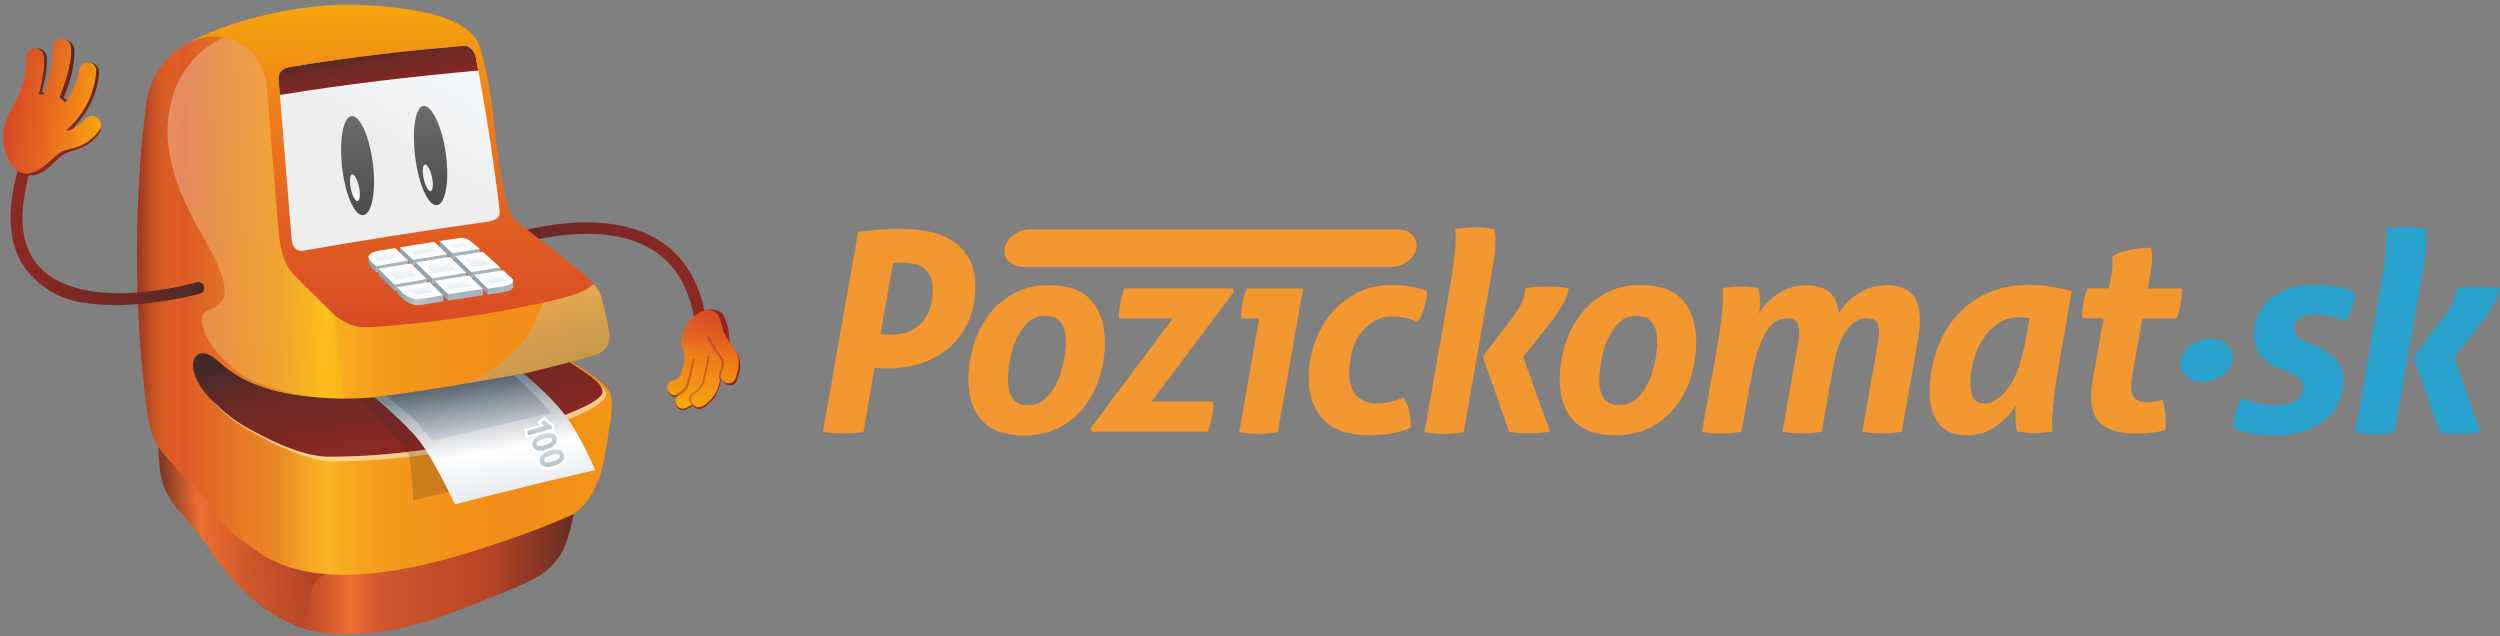 <?xml version="1.0" encoding="utf-8"?>
<svg viewBox="-0.214 -0.306 170.695 43.451" preserveAspectRatio="xMidYMid meet" stroke="rgb(0, 0, 0)" fill="rgb(0, 0, 0)" xmlns="http://www.w3.org/2000/svg" xmlns:xlink="http://www.w3.org/1999/xlink">
  <rect x="-0.214" y="-0.306" width="170.695" height="43.451" fill="#808080" stroke="none"/>
  <defs>
    <style type="text/css">
    .fil1 {fill:#28A2CC;fill-rule:nonzero}
    .fil2 {fill:#922825;fill-rule:nonzero}
    .fil12 {fill:#AAB4BC;fill-rule:nonzero}
    .fil0 {fill:#F39731;fill-rule:nonzero}
    .fil22 {fill:#FEFEFE;fill-rule:nonzero}
    .fil39 {fill:#442A27;fill-rule:nonzero;fill-opacity:0.22}
    .fil47 {fill:#922825;fill-rule:nonzero;fill-opacity:0.4}
    .fil38 {fill:#FEFEFE;fill-rule:nonzero;fill-opacity:0.502}
    .fil45 {fill:url(#id2);fill-rule:nonzero}
    .fil15 {fill:url(#id3);fill-rule:nonzero}
    .fil16 {fill:url(#id4);fill-rule:nonzero}
    .fil11 {fill:url(#id5);fill-rule:nonzero}
    .fil13 {fill:url(#id6);fill-rule:nonzero}
    .fil14 {fill:url(#id7);fill-rule:nonzero}
    .fil17 {fill:url(#id8);fill-rule:nonzero}
    .fil18 {fill:url(#id9);fill-rule:nonzero}
    .fil20 {fill:url(#id10);fill-rule:nonzero}
    .fil8 {fill:url(#id11);fill-rule:nonzero}
    .fil19 {fill:url(#id12);fill-rule:nonzero}
    .fil6 {fill:url(#id13);fill-rule:nonzero}
    .fil7 {fill:url(#id14);fill-rule:nonzero}
    .fil32 {fill:url(#id15);fill-rule:nonzero}
    .fil31 {fill:url(#id16);fill-rule:nonzero}
    .fil30 {fill:url(#id17);fill-rule:nonzero}
    .fil28 {fill:url(#id18);fill-rule:nonzero}
    .fil29 {fill:url(#id19);fill-rule:nonzero}
    .fil25 {fill:url(#id20);fill-rule:nonzero}
    .fil27 {fill:url(#id21);fill-rule:nonzero}
    .fil26 {fill:url(#id22);fill-rule:nonzero}
    .fil24 {fill:url(#id23);fill-rule:nonzero}
    .fil23 {fill:url(#id24);fill-rule:nonzero}
    .fil21 {fill:url(#id25);fill-rule:nonzero}
    .fil48 {fill:url(#id26);fill-rule:nonzero}
    .fil5 {fill:url(#id27);fill-rule:nonzero}
    .fil34 {fill:url(#id28);fill-rule:nonzero}
    .fil33 {fill:url(#id29);fill-rule:nonzero}
    .fil4 {fill:url(#id30);fill-rule:nonzero}
    .fil3 {fill:url(#id31);fill-rule:nonzero}
    .fil46 {fill:url(#id32);fill-rule:nonzero}
    .fil49 {fill:url(#id33);fill-rule:nonzero}
    .fil43 {fill:url(#id34);fill-rule:nonzero}
    .fil44 {fill:url(#id35);fill-rule:nonzero}
    .fil9 {fill:url(#id36);fill-rule:nonzero}
    .fil40 {fill:url(#id37);fill-rule:nonzero}
    .fil42 {fill:url(#id38);fill-rule:nonzero}
    .fil41 {fill:url(#id39);fill-rule:nonzero}
    .fil37 {fill:url(#id40);fill-rule:nonzero}
    .fil10 {fill:url(#id41);fill-rule:nonzero}
    .fil35 {fill:url(#id42);fill-rule:nonzero;fill-opacity:0.251}
    .fil36 {fill:url(#id43);fill-rule:nonzero;fill-opacity:0.302}
   </style>
    <mask id="id0">
      <linearGradient id="id1" gradientUnits="userSpaceOnUse" x1="90.9" y1="215.3" x2="426.5" y2="215.3">
        <stop offset="0" style="stop-color:white;stop-opacity:1"/>
        <stop offset="0.1" style="stop-color:white;stop-opacity:0"/>
        <stop offset="1" style="stop-color:white;stop-opacity:1"/>
      </linearGradient>
      <rect x="90.5" y="19.5" width="336.4" height="391.6" fill="url(#id1)"/>
    </mask>
    <linearGradient id="id2" gradientUnits="userSpaceOnUse" x1="0.4" y1="155.6" x2="140.3" y2="155.6">
      <stop offset="0" stop-color="#902824"/>
      <stop offset="0.7" stop-color="#6A2925"/>
      <stop offset="1" stop-color="#442A27"/>
    </linearGradient>
    <linearGradient id="id3" gradientUnits="userSpaceOnUse" x1="254.3" y1="180.1" x2="282" y2="180.1">
      <stop offset="0" stop-color="#8EA3B0"/>
      <stop offset="0.9" stop-color="#8EA3B0"/>
      <stop offset="1" stop-color="#8EA3B0"/>
    </linearGradient>
    <linearGradient id="id4" gradientUnits="userSpaceOnUse" x1="261.3" y1="191.6" x2="295.1" y2="191.6" xlink:href="#id3"/>
    <linearGradient id="id5" gradientUnits="userSpaceOnUse" x1="276.4" y1="175.5" x2="309.3" y2="175.5" xlink:href="#id3"/>
    <linearGradient id="id6" gradientUnits="userSpaceOnUse" x1="287.3" y1="187.2" x2="322.5" y2="187.2" xlink:href="#id3"/>
    <linearGradient id="id7" gradientUnits="userSpaceOnUse" x1="300.4" y1="199.3" x2="334" y2="199.3" xlink:href="#id3"/>
    <linearGradient id="id8" gradientUnits="userSpaceOnUse" x1="303.9" y1="171.1" x2="332" y2="171.1" xlink:href="#id3"/>
    <linearGradient id="id9" gradientUnits="userSpaceOnUse" x1="314.6" y1="182.8" x2="346.3" y2="182.8" xlink:href="#id3"/>
    <linearGradient id="id10" gradientUnits="userSpaceOnUse" x1="327.9" y1="195" x2="357.5" y2="195" xlink:href="#id3"/>
    <linearGradient id="id11" gradientUnits="userSpaceOnUse" x1="90.9" y1="215.3" x2="426.5" y2="215.3">
      <stop offset="0" stop-color="#902824"/>
      <stop offset="0.1" stop-color="#F49818"/>
      <stop offset="1" stop-color="#F49818"/>
    </linearGradient>
    <linearGradient id="id12" gradientUnits="userSpaceOnUse" x1="274.2" y1="203.3" x2="306.4" y2="203.3">
      <stop offset="0" stop-color="#8EA3B0"/>
      <stop offset="0.3" stop-color="#A5B4C0"/>
      <stop offset="0.4" stop-color="#BDC8D1"/>
      <stop offset="0.6" stop-color="#B4BEC6"/>
      <stop offset="1" stop-color="#AAB4BC"/>
    </linearGradient>
    <linearGradient id="id13" gradientUnits="userSpaceOnUse" x1="203.4" y1="397.5" x2="397.4" y2="397.5">
      <stop offset="0" stop-color="#B54427"/>
      <stop offset="0.1" stop-color="#D0572B"/>
      <stop offset="0.2" stop-color="#ED6E31"/>
      <stop offset="0.3" stop-color="#D0582C"/>
      <stop offset="0.7" stop-color="#B54427"/>
      <stop offset="1" stop-color="#672C22"/>
    </linearGradient>
    <linearGradient id="id14" gradientUnits="userSpaceOnUse" x1="90.9" y1="215.2" x2="426.5" y2="215.2">
      <stop offset="0" stop-color="#D74425"/>
      <stop offset="0.3" stop-color="#E88527"/>
      <stop offset="0.4" stop-color="#FBC329"/>
      <stop offset="0.5" stop-color="#F5A21F"/>
      <stop offset="0.7" stop-color="#EF7F1A"/>
      <stop offset="1" stop-color="#D74425"/>
    </linearGradient>
    <linearGradient id="id15" gradientUnits="userSpaceOnUse" x1="246.8" y1="147.2" x2="246.8" y2="77.1">
      <stop offset="0" stop-color="#4E4B4A"/>
      <stop offset="1" stop-color="#6D6B6D"/>
    </linearGradient>
    <linearGradient id="id16" gradientUnits="userSpaceOnUse" x1="297.6" y1="140.1" x2="297.6" y2="70" xlink:href="#id15"/>
    <linearGradient id="id17" gradientUnits="userSpaceOnUse" x1="267.1" y1="180.4" x2="267.1" y2="171.4">
      <stop offset="0" stop-color="#E2E9EF"/>
      <stop offset="1" stop-color="#FEFEFE"/>
    </linearGradient>
    <linearGradient id="id18" gradientUnits="userSpaceOnUse" x1="278.2" y1="193.3" x2="278.2" y2="182" xlink:href="#id17"/>
    <linearGradient id="id19" gradientUnits="userSpaceOnUse" x1="290.3" y1="203.5" x2="290.3" y2="194.9" xlink:href="#id17"/>
    <linearGradient id="id20" gradientUnits="userSpaceOnUse" x1="292.8" y1="176" x2="292.8" y2="167" xlink:href="#id17"/>
    <linearGradient id="id21" gradientUnits="userSpaceOnUse" x1="304.9" y1="188.9" x2="304.9" y2="177.5" xlink:href="#id17"/>
    <linearGradient id="id22" gradientUnits="userSpaceOnUse" x1="317.2" y1="200.1" x2="317.2" y2="190.5" xlink:href="#id17"/>
    <linearGradient id="id23" gradientUnits="userSpaceOnUse" x1="317.9" y1="171.5" x2="317.9" y2="164.1" xlink:href="#id17"/>
    <linearGradient id="id24" gradientUnits="userSpaceOnUse" x1="330.4" y1="184.5" x2="330.4" y2="173.9" xlink:href="#id17"/>
    <linearGradient id="id25" gradientUnits="userSpaceOnUse" x1="342.5" y1="195.9" x2="342.5" y2="186.7" xlink:href="#id17"/>
    <linearGradient id="id26" gradientUnits="userSpaceOnUse" x1="35.3" y1="120.9" x2="35.3" y2="23.9" xlink:href="#id2"/>
    <linearGradient id="id27" gradientUnits="userSpaceOnUse" x1="270.8" y1="246" x2="270.8" y2="-1.1">
      <stop offset="0" stop-color="#D74425"/>
      <stop offset="0.4" stop-color="#E26122"/>
      <stop offset="0.7" stop-color="#EF7F1A"/>
      <stop offset="1" stop-color="#F6A60C"/>
    </linearGradient>
    <linearGradient id="id28" gradientUnits="userSpaceOnUse" x1="245.6" y1="137.2" x2="244.2" y2="117.7">
      <stop offset="0" stop-color="#F7FBFE"/>
      <stop offset="0.5" stop-color="#EEEEEF"/>
      <stop offset="1" stop-color="#EEEEEF"/>
    </linearGradient>
    <linearGradient id="id29" gradientUnits="userSpaceOnUse" x1="296.5" y1="130.2" x2="295" y2="111.1" xlink:href="#id28"/>
    <linearGradient id="id30" gradientUnits="userSpaceOnUse" x1="108" y1="362.2" x2="252.6" y2="349.6">
      <stop offset="0" stop-color="#672C22"/>
      <stop offset="0.2" stop-color="#ED6E31"/>
      <stop offset="0.4" stop-color="#D0582C"/>
      <stop offset="0.7" stop-color="#B54427"/>
      <stop offset="1" stop-color="#B54427"/>
      <stop offset="1" stop-color="#B54427"/>
    </linearGradient>
    <linearGradient id="id31" gradientUnits="userSpaceOnUse" x1="493.5" y1="178.3" x2="332.6" y2="217.7" xlink:href="#id2"/>
    <linearGradient id="id32" gradientUnits="userSpaceOnUse" x1="496.8" y1="210.2" x2="479.5" y2="282.4">
      <stop offset="0" stop-color="#D74425"/>
      <stop offset="0.3" stop-color="#E26122"/>
      <stop offset="0.5" stop-color="#EF7F1A"/>
      <stop offset="1" stop-color="#F6A60C"/>
    </linearGradient>
    <linearGradient id="id33" gradientUnits="userSpaceOnUse" x1="-1.7" y1="66.6" x2="68.9" y2="76.4" xlink:href="#id27"/>
    <linearGradient id="id34" gradientUnits="userSpaceOnUse" x1="378.3" y1="311.6" x2="375.8" y2="297.4">
      <stop offset="0" stop-color="#B4BFC7"/>
      <stop offset="1" stop-color="#D0DCE5"/>
    </linearGradient>
    <linearGradient id="id35" gradientUnits="userSpaceOnUse" x1="383.5" y1="323.1" x2="381" y2="308.9" xlink:href="#id34"/>
    <linearGradient id="id36" gradientUnits="userSpaceOnUse" x1="311.3" y1="26.7" x2="226.6" y2="173.6" xlink:href="#id28"/>
    <linearGradient id="id37" gradientUnits="userSpaceOnUse" x1="342.8" y1="348.7" x2="328.1" y2="256.4">
      <stop offset="0" stop-color="#E2E9EF"/>
      <stop offset="0.4" stop-color="#FEFEFE"/>
      <stop offset="0.7" stop-color="#BBC0C6"/>
      <stop offset="0.9" stop-color="#748793"/>
      <stop offset="1" stop-color="#748793"/>
    </linearGradient>
    <linearGradient id="id38" gradientUnits="userSpaceOnUse" x1="374.9" y1="301.3" x2="372.6" y2="288.1" xlink:href="#id34"/>
    <linearGradient id="id39" gradientUnits="userSpaceOnUse" x1="328" y1="304.1" x2="320.7" y2="257.9">
      <stop offset="0" stop-color="#D9DFE5"/>
      <stop offset="0.9" stop-color="#54626B"/>
      <stop offset="1" stop-color="#54626B"/>
    </linearGradient>
    <linearGradient id="id40" gradientUnits="userSpaceOnUse" x1="278.8" y1="315.9" x2="264.2" y2="233.3" xlink:href="#id2"/>
    <linearGradient id="id41" gradientUnits="userSpaceOnUse" x1="264.3" y1="63.4" x2="258.1" y2="27.8" xlink:href="#id2"/>
    <linearGradient id="id42" gradientUnits="userSpaceOnUse" x1="355.4" y1="193.3" x2="389.1" y2="265.5">
      <stop offset="0" stop-color="#F7FBFE"/>
      <stop offset="1" stop-color="#24A3DC"/>
    </linearGradient>
    <linearGradient id="id43" gradientUnits="userSpaceOnUse" x1="104.4" y1="141.6" x2="240" y2="155.8">
      <stop offset="0" stop-color="#F7FBFE"/>
      <stop offset="1" stop-color="#FED102"/>
    </linearGradient>
  </defs>
  <g id="Layer_x0020_1" transform="matrix(0.098, 0, 0, 0.098, 0.019, 0.015)">
    <g id="_256018176">
      <path id="_259204152" class="fil0" d="M710.6 182.7l256.3 0c8.5 0 16.4-5.8 17.6-13 1.3-7.2-4.6-13.1-13-13.1l-256.3 0c-8.5 0-16.4 5.8-17.6 13.1-1.3 7.2 4.6 13 13 13z" style="stroke: none;"/>
      <path id="_259203624" class="fil0" d="M672.2 175.9c-3.3-5.3-7.5-9.4-12.5-12.3-5-2.9-10.6-4.9-16.6-5.9-6.1-1-11.9-1.5-17.4-1.5-2.8 0-5.5 0-7.8 0.1-2.4 0.1-4.8 0.2-7.2 0.4-2.4 0.2-4.8 0.4-7.3 0.7-2.5 0.3-5.1 0.5-7.9 0.8l-24.6 139.5c2.7 0.4 5.3 0.6 7.6 0.8 2.4 0.1 4.5 0.2 6.5 0.2 2.2 0 4.4-0.1 6.8-0.2 2.3-0.1 4.8-0.4 7.4-0.8l7.7-44.7c1.2 0.1 2.4 0.2 3.7 0.3 1.3 0.1 3 0.1 5 0.1 9.7 0 18.3-1.4 25.9-4.3 7.6-2.8 14.1-6.8 19.4-11.9 5.3-5.1 9.3-11.1 12.1-18.1 2.8-7 4.2-14.5 4.2-22.6 0-8.4-1.6-15.2-4.9-20.5zm-27.3 37.5l0 0c-1.7 4-4 7.2-6.7 9.7-2.7 2.5-5.7 4.2-8.9 5.2-3.2 1-6.4 1.6-9.5 1.6-4.1 0-7-0.2-8.7-0.6l8.7-49.2c1.9-0.3 3.4-0.4 4.3-0.4 0.9 0 1.9 0 2.9 0 2.3 0 4.7 0.3 7.2 0.8 2.4 0.5 4.7 1.5 6.7 2.8 2 1.4 3.6 3.3 4.8 5.7 1.2 2.5 1.8 5.6 1.8 9.3 0 6.1-0.9 11.1-2.6 15.1z" style="stroke: none;"/>
      <path id="_259203528" class="fil0" d="M767.3 234.8c0-12.1-3.1-21.7-9.4-28.8-6.3-7.1-16.1-10.6-29.5-10.6-9.4 0-17.6 2-24.7 5.9-7 3.9-12.9 9-17.5 15.3-4.6 6.3-8.1 13.3-10.4 21.1-2.3 7.8-3.5 15.6-3.5 23.3 0 12.1 3.1 21.7 9.4 28.6 6.3 7 16 10.5 29.3 10.5 9.5 0 17.9-1.9 25-5.7 7.1-3.8 13-8.8 17.6-15 4.6-6.2 8.1-13.2 10.4-20.9 2.3-7.7 3.4-15.6 3.4-23.6zm-28.6 13.6l0 0c-0.9 5.1-2.4 9.9-4.5 14.5-2.1 4.6-4.9 8.4-8.2 11.5-3.4 3.1-7.5 4.6-12.4 4.6-9.2 0-13.7-5.7-13.7-17.2 0-4 0.4-8.6 1.3-13.7 0.8-5.2 2.3-10.1 4.4-14.7 2.1-4.6 4.7-8.6 7.9-11.8 3.2-3.2 7.3-4.8 12.2-4.8 9.7 0 14.5 5.9 14.5 17.8 0 4.1-0.5 8.7-1.4 13.8z" style="stroke: none;"/>
      <path id="_259203960" class="fil0" d="M856.8 197.6l-75.7 0c-0.8 1.8-1.4 3.5-1.8 5.1-0.5 1.6-0.8 3.3-1.1 4.9-0.3 1.8-0.5 3.6-0.7 5.4-0.2 1.8-0.3 3.7-0.3 5.6l37.5 0-57.3 76.6 1.2 2.3 80.7 0c0.6-1.8 1.2-3.5 1.6-5.1 0.4-1.6 0.8-3.3 1.1-4.9 0.3-1.8 0.5-3.6 0.7-5.4 0.2-1.8 0.3-3.7 0.3-5.6l-43.1 0 57.5-76.6-0.6-2.3z" style="stroke: none;"/>
      <path id="_259204128" class="fil0" d="M863.5 206.6c-0.6 2.9-1 6-1 9.4 0 0.5 0 1 0.1 1.4 0.1 0.4 0.1 0.8 0.1 1.2l12.2 0-13.9 79.2c4.6 0.8 9 1.2 13 1.2 4.4 0 9-0.4 13.9-1.2l17.6-100.1-39.1 0c-1.3 3.1-2.3 6.1-2.9 9z" style="stroke: none;"/>
      <path id="_259203864" class="fil0" d="M945.2 229.6c2.5-3.7 5.6-6.6 9.4-8.9 3.7-2.3 8.1-3.4 13.2-3.4 3.4 0 6.4 0.3 9.2 1 2.8 0.6 5.6 1.6 8.4 2.7 2.2-3.5 3.8-7.1 4.8-10.9 1-3.8 1.6-7.4 1.7-10.7-3.7-1.4-7.7-2.4-11.8-3.1-4.1-0.7-8.4-1-12.8-1-9.4 0-17.7 1.9-24.9 5.8-7.2 3.9-13.2 8.9-18.1 15-4.9 6.1-8.6 13-11.1 20.7-2.5 7.7-3.8 15.3-3.8 22.9 0 12.5 3.4 22.3 10.3 29.5 6.8 7.2 17.6 10.7 32.3 10.7 5.5 0 10.6-0.4 15.3-1.2 4.6-0.8 9-2.1 13.2-3.9 0-5.3-0.4-9.5-1.4-12.8-0.9-3.2-2.1-6-3.5-8.3-4.1 1.7-7.6 2.8-10.4 3.3-2.8 0.5-5.6 0.8-8.4 0.8-5.5 0-10.1-1.7-13.7-5-3.6-3.4-5.4-8.6-5.4-15.7 0-5.2 0.6-10.1 1.8-14.9 1.2-4.8 3.1-9 5.6-12.7z" style="stroke: none;"/>
      <path id="_259203768" class="fil0" d="M1039.6 163.6c0-3-0.3-5.4-1-7.3-4.5-0.8-8.6-1.2-12.4-1.2-2.1 0-4.5 0.1-7.3 0.3-2.8 0.2-5.4 0.5-7.5 0.9 0.1 1.2 0.2 2.2 0.3 3.2 0.1 1 0.1 2.2 0.1 3.6 0 7-1.2 17.2-3.5 30.8l-18.2 103.9c4.4 0.8 8.8 1.2 13.2 1.2 4.8 0 9.5-0.4 14.1-1.2l19.9-113.4c1.6-8.1 2.3-15 2.3-20.7z" style="stroke: none;"/>
      <path id="_259204032" class="fil0" d="M1083 196.7c-2.7-0.2-5.1-0.3-7.4-0.3-2.6 0-5.1 0.1-7.4 0.2-2.4 0.1-4.9 0.5-7.6 1-0.1 2.1-0.8 4.8-2.1 8.3-1.3 3.5-3.8 7.7-7.5 12.6l-20.3 26.7 18.4 52.4c2.6 0.4 5 0.6 7.2 0.8 2.2 0.1 4.5 0.2 7 0.2 2.3 0 4.6-0.1 6.9-0.3 2.3-0.2 4.7-0.4 7.4-0.7l-18.8-52.2 19.5-24.4c3.7-5.3 6.6-9.7 8.6-13.2 2-3.5 3.2-6.9 3.6-10.3-2.2-0.4-4.6-0.7-7.3-0.9z" style="stroke: none;"/>
      <path id="_259204008" class="fil0" d="M1170 205.9c-6.3-7.1-16.1-10.6-29.5-10.6-9.4 0-17.6 2-24.7 5.9-7 3.9-12.9 9-17.5 15.3-4.6 6.3-8.1 13.3-10.5 21.1-2.3 7.8-3.5 15.6-3.5 23.3 0 12.1 3.1 21.7 9.4 28.6 6.3 7 16 10.5 29.3 10.5 9.5 0 17.9-1.9 25-5.7 7.1-3.8 13-8.8 17.6-15 4.7-6.2 8.1-13.2 10.4-20.9 2.3-7.7 3.4-15.6 3.4-23.6 0-12.1-3.1-21.7-9.4-28.8zm-19.3 42.5l0 0c-0.9 5.1-2.4 9.9-4.5 14.5-2.1 4.6-4.9 8.4-8.2 11.5-3.4 3.1-7.5 4.6-12.4 4.6-9.2 0-13.7-5.7-13.7-17.2 0-4 0.4-8.6 1.3-13.7 0.8-5.2 2.3-10.1 4.4-14.7 2.1-4.6 4.7-8.6 7.9-11.8 3.2-3.2 7.3-4.8 12.2-4.8 9.7 0 14.5 5.9 14.5 17.8 0 4.1-0.5 8.7-1.4 13.8z" style="stroke: none;"/>
      <path id="_259203912" class="fil0" d="M1311.6 195.5c-7 0-13.4 1.9-19.3 5.7-5.9 3.8-10.4 8.4-13.5 13.8-0.8-7-3.1-12-6.9-15-3.8-3-9.1-4.5-16-4.5-7.1 0-13.6 1.9-19.4 5.8-5.9 3.9-10.3 8.6-13.3 14.1 0.3-1.7 0.4-3.1 0.5-4.3 0.1-1.2 0.1-2.3 0.1-3.5 0-2.8-0.1-5-0.4-6.4-0.3-1.4-0.5-2.6-0.8-3.7-2.2-0.4-4.3-0.7-6.2-0.9-1.9-0.2-3.9-0.3-5.8-0.3-4.3 0-8.5 0.4-12.8 1.2 0.1 1.2 0.2 2.2 0.2 3.2 0 1 0 2.2 0 3.6 0 3.5-0.4 8.4-1.1 14.6-0.7 6.3-1.8 13.4-3.2 21.6l-10.4 57.1c4.4 0.8 8.8 1.2 13.4 1.2 4.4 0 9.1-0.4 14.1-1.2l7.2-38.9c1.5-8.6 3.4-15.6 5.4-20.9 2.1-5.3 4.2-9.4 6.4-12.3 2.2-2.9 4.4-4.8 6.6-5.7 2.2-0.9 4.2-1.4 6-1.4 3 0 5.2 0.7 6.6 2.1 1.4 1.4 2.1 3.9 2.1 7.4 0 2.6-0.3 5.4-0.8 8.3l-10.8 61.3c4.4 0.8 8.8 1.2 13.3 1.2 4.5 0 9.2-0.4 14.1-1.2l7.7-44.3c1.3-7.2 2.9-13.1 4.8-17.6 1.9-4.5 4-8.1 6.2-10.6 2.2-2.6 4.4-4.3 6.5-5.2 2.1-0.9 4.1-1.4 5.9-1.4 3 0 5.2 0.7 6.6 2.1 1.4 1.4 2.1 3.9 2.1 7.4 0 2.6-0.3 5.4-0.8 8.3l-10.8 61.3c4.4 0.8 8.8 1.2 13.4 1.2 4.5 0 9.2-0.4 14.1-1.2l11.2-63.5c0.9-4.9 1.4-9.5 1.4-13.9 0-8.9-2-15.3-6-19.1-4-3.8-9.9-5.7-17.6-5.7z" style="stroke: none;"/>
      <path id="_259204080" class="fil0" d="M1410.6 195.3c-11.3 0-21.3 2.1-29.8 6.3-8.5 4.2-15.7 9.8-21.4 16.7-5.7 7-10.1 15-13 24-2.9 9-4.4 18.4-4.4 28.1 0 8.9 2.1 16.1 6.4 21.5 4.3 5.4 10.6 8.1 19.2 8.1 7.7 0 14.5-2 20.3-6 5.8-4 10.6-9 14.3-14.9-0.3 1.7-0.4 3.2-0.4 4.4 0 1.3 0 2.5 0 3.7 0 2.8 0.1 5 0.4 6.4 0.3 1.4 0.5 2.6 0.8 3.7 4.4 0.8 8.4 1.2 12 1.2 4.1 0 8.3-0.4 12.6-1.2-0.1-1.2-0.2-2.2-0.2-3.2 0-1 0-2.2 0-3.6 0-3.5 0.3-8.3 1-14.6 0.6-6.3 1.7-13.4 3.1-21.6l9.5-54.6c-4.8-1.4-9.6-2.5-14.5-3.3-4.9-0.8-10.2-1.2-15.9-1.2zm-1.9 39.5l0 0c-2.5 13.7-6.3 24.3-11.6 31.8-5.3 7.5-11 11.3-17.2 11.3-6.3 0-9.5-4.8-9.5-14.3 0-4.4 0.6-9.3 1.9-14.6 1.3-5.4 3.4-10.4 6.2-15 2.8-4.6 6.4-8.5 10.7-11.6 4.3-3.1 9.6-4.6 15.8-4.6 1 0 2.1 0 3.2 0.1 1.1 0.1 2.2 0.2 3.4 0.5l-2.9 16.4z" style="stroke: none;"/>
      <path id="_259203168" class="fil0" d="M1494 197.6l1.2-6.4c0.5-2.8 0.9-5.5 1.3-7.8 0.3-2.4 0.5-4.6 0.5-6.7 0-3-0.3-5.4-1-7.4-4.3 0-8.9 0.5-13.9 1.4-5 0.9-9.2 2.4-12.6 4.6 0 1.9-0.1 4.4-0.2 7.3-0.1 2.9-0.5 6-1.2 9.2l-1.2 5.8-14.9 0c-1.4 3.7-2.4 7.3-2.9 10.6-0.5 3.4-0.8 6.8-0.8 10.3l14.9 0-7.3 41.4c-0.4 2.5-0.7 4.7-1 6.8-0.3 2.1-0.4 4.1-0.4 6 0 9.4 2.6 16.1 7.8 20.1 5.2 4 13.2 6 24.1 6 7.7 0 14.4-0.8 19.9-2.5 0.1-1 0.2-2.1 0.2-3.1 0-1 0-2.1 0-3.1 0-6.1-0.8-11-2.5-14.7-1.4 0.4-3 0.7-4.7 1.1-1.7 0.3-3.6 0.5-5.8 0.5-4.3 0-7.2-1-8.7-2.9-1.6-1.9-2.3-4.6-2.3-7.9 0-1.4 0.1-2.9 0.3-4.5 0.2-1.5 0.4-3.2 0.7-5l6.8-38.1 24 0c1.2-3.6 2.1-7 2.7-10.3 0.6-3.2 1-6.8 1-10.6l-24 0z" style="stroke: none;"/>
      <path id="_259202952" class="fil1" d="M1586 253.7c-2.1-0.8-4.1-1.8-6.2-3-2.1-1.2-4-2.8-5.7-4.7-1.8-1.9-3.2-4.2-4.3-6.9-1.1-2.7-1.6-5.9-1.6-9.7 0-5.4 1.1-10.3 3.2-14.5 2.1-4.2 5.1-7.8 8.9-10.7 3.8-2.9 8.3-5.2 13.4-6.7 5.1-1.6 10.6-2.3 16.6-2.3 2.1 0 4.3 0.1 6.8 0.3 2.5 0.2 4.9 0.5 7.5 0.9 2.5 0.4 5 0.9 7.4 1.6 2.4 0.7 4.6 1.6 6.5 2.6-0.3 3.4-0.9 6.7-1.8 10-1 3.3-2.6 6.6-4.8 10-2.7-1.4-6-2.6-9.9-3.5-3.9-0.9-7.6-1.4-11.1-1.4-1.4 0-3 0.1-4.8 0.4-1.7 0.3-3.4 0.7-4.9 1.4-1.6 0.7-2.9 1.6-3.9 2.9-1 1.3-1.6 2.9-1.6 4.9 0 3.9 2.5 6.9 7.4 9.1l7.6 3.3c2.5 1 4.9 2.2 7.2 3.6 2.3 1.4 4.4 3 6.2 5 1.8 1.9 3.3 4.2 4.4 6.8 1.1 2.6 1.6 5.6 1.6 9.1 0 6.5-1.3 12.1-3.9 16.8-2.6 4.7-6.1 8.7-10.5 11.8-4.4 3.2-9.6 5.5-15.6 7.1-6 1.6-12.4 2.3-19.1 2.3-4.1 0-8.7-0.4-13.8-1.3-5-0.8-9.6-2.1-13.6-3.8 0.4-7.5 2.3-14.5 5.8-21 4 1.8 8.1 3.1 12.3 3.8 4.2 0.7 8.3 1.1 12.1 1.1 1.9 0 4-0.2 6.2-0.6 2.2-0.4 4.2-1 6-1.9 1.8-0.9 3.3-2.2 4.6-3.8 1.2-1.6 1.8-3.6 1.8-5.9 0-2.6-0.9-4.7-2.7-6.3-1.8-1.6-4.3-3.1-7.6-4.4l-6.2-2.5z" style="stroke: none;"/>
      <path id="_259202904" class="fil1" d="M1656.7 193.7c2.3-13.6 3.5-23.9 3.5-30.9 0-1.4 0-2.6-0.1-3.6-0.1-1-0.2-2-0.3-3.2 2.2-0.4 4.7-0.7 7.6-0.9 2.8-0.2 5.3-0.3 7.4-0.3 3.8 0 7.9 0.4 12.4 1.2 0.7 1.9 1 4.4 1 7.4 0 5.7-0.8 12.6-2.3 20.8l-20 113.8c-4.7 0.8-9.4 1.2-14.2 1.2-4.4 0-8.8-0.4-13.2-1.2l18.3-104.3zm22.3 51.7l0 0 20.4-26.8c3.8-4.9 6.3-9.1 7.6-12.6 1.3-3.5 2-6.3 2.1-8.3 2.7-0.5 5.3-0.8 7.7-1 2.4-0.1 4.9-0.2 7.5-0.2 2.3 0 4.8 0.1 7.5 0.3 2.6 0.2 5.1 0.5 7.3 0.9-0.4 3.4-1.6 6.8-3.6 10.3-2 3.5-4.9 7.9-8.6 13.2l-19.6 24.5 18.8 52.4c-2.7 0.3-5.2 0.5-7.5 0.7-2.3 0.2-4.6 0.3-6.9 0.3-2.5 0-4.8-0.1-7-0.2-2.2-0.1-4.6-0.4-7.2-0.8l-18.4-52.6z" style="stroke: none;"/>
      <path id="_259202856" class="fil1" d="M1531.9 262.7l0.9 0c9.7 0 18.7-6.7 20.1-14.9 1.4-8.2-5.2-14.9-14.9-14.9l-0.9 0c-9.7 0-18.7 6.7-20.1 14.9-1.5 8.2 5.2 14.9 14.9 14.9z" style="stroke: none;"/>
      <path id="_259203312" class="fil2" d="M477.7 266.7c-0.3-0.2-0.5-0.4-0.8-0.6-4.7-4.1-0.8-8.3 0.9-16.8 0.8-4.2 0-8.4-0.5-9.4-3.2-5.7-0.4-15.6 6.4-22.1 1.7-1.6 1.5-3.2 3.2-4 5.3-2.6 12.4-1.6 14.8 2.7 0.5 0.9 3 5.6 3.8 12.9 1.3 11.7 1.5 20.3-6.8 31.1-5.5 7.2-16.2 9.5-21 6.3z" style="stroke: none;"/>
      <path id="_259203192" class="fil3" d="M487.1 252.2c0 0-0.1 0-0.1 0-2.2-0.1-3.9-1.9-3.9-4.1 1.2-36.2-8.3-61.6-28.2-75.6-41.3-28.8-114.5-0.2-115.3 0-2 0.8-4.4-0.2-5.2-2.2-0.8-2 0.2-4.3 2.2-5.2 0.8-0.3 19.6-7.7 44.1-11.4 32.9-5 60.1-0.8 78.8 12.3 22.3 15.6 33 43.3 31.6 82.3-0.1 2.1-1.8 3.8-4 3.8z" style="stroke: none;"/>
      <path id="_259203048" class="fil4" d="M215.9 436.3c-10.9-2.2-41.9-12.1-69.5-53-25.7-38-38.3-35.1-38.3-75.3 0-32.4 71.2 25.4 71.2 25.4 31 24.8 45.7 27.1 73.2 52.6-15.6 21.6-23 28.9-36.6 50.4z" style="stroke: none;"/>
      <path id="_259202928" class="fil5" d="M123.1 30.2c29.6-19.5 85.5-31.3 122.3-30.1 46.9 1.5 80 10.1 86.3 28.8 12 35.6 10.1 84.1 21.2 115.5 1.3 3.7 2.5 5 13.1 13.3 10.6 8.3 37.2 28 45.1 36.7 7.2 7.9 1.7 26.4 1.7 26.4-60.3 7.8-120.5 16.1-180.6 25.2-26.8-20.9-40.6-31.3-68.2-51.2-11-56.8-34.4-107.1-41-164.6z" style="stroke: none;"/>
      <path id="_259202736" class="fil6" d="M203.4 431.8c0 0 9.8 4.8 21.9 6.2 12.1 1.4 44.2 2.3 87-14.3 42.8-16.5 56.4-22.2 63.9-27.8 7.5-5.6 13.7-13 17.1-24.6 3.2-10.9 4.1-16.7 4.1-16.7-56 12.9-111.6 27-167.3 40.6-26.6 5.2-9.9 34.4-26.6 36.5z" style="stroke: none;"/>
      <path id="_259202664" class="fil7" d="M416.1 262.7c-6.1-4.9-14.7-10.7-20.2-14 9.5-2.6 15.8-4.7 17.7-5.3 4.8-1.6 7.9-5.3 8.7-10.1 0.8-4.8-3.9-23.4-5.6-29.3-1.7-5.9-5.5-9.5-5.5-9.5 0 0 0.1 0.1-4.1 3.2-3.8 2.8-15.8 7.7-64.7 16.5-37.5 6.7-74.1 10-89.4 10.6-11.9 0.5-21.6-8-21.6-8 0 0-23.1-21.9-30.7-30.4-7.6-8.5-8.9-27-8.9-27-2.9-34.3-5.7-68.7-8.3-103 0 0 0 0 0 0-2-20.8-19.4-36.5-40.4-34-18.7 2.2-35.2 17.9-41.1 35.7-0.5 1.3-1.1 3.2-1.6 6-0.1 0.3-0.1 0.6-0.2 0.9-0.1 0.6-0.2 1.2-0.3 1.8-9.1 68.8-9 144.1-0.2 213.3 0.6 5 2.1 17.8 8.3 27.9 6.1 10.1 27.5 27.1 40.1 47.4 7.3 11.8 21.4 20 27.6 24.6 41.3 30.7 111.4 13.7 157.4-1.1 42-13.5 64.3-24.2 64.3-24.2 0 0 16-9.1 21.2-38.5 7.1-40 7.8-45.2-2.5-53.5z" style="stroke: none;"/>
      <path id="_259203336" class="fil8" d="M416.1 262.8c-6.1-4.9-14.7-10.7-20.2-14 9.5-2.6 15.8-4.7 17.7-5.3 4.8-1.6 7.9-5.3 8.7-10.1 0.8-4.8-3.9-23.4-5.6-29.3-1.7-5.9-5.5-9.5-5.5-9.5 0 0 0.1 0.1-4.1 3.2-3.8 2.8-15.8 7.7-64.7 16.5-37.5 6.7-74.1 10-89.4 10.6-11.9 0.5-21.6-8-21.6-8 0 0-23.1-21.9-30.7-30.4-7.6-8.5-8.9-27-8.9-27-2.9-34.3-5.7-68.7-8.3-103 0 0 0 0 0 0-2-20.8-19.4-36.5-40.4-34-18.7 2.2-35.2 17.9-41.1 35.7-0.5 1.3-1.1 3.2-1.6 5.9-0.1 0.3-0.1 0.6-0.2 0.9-0.1 0.6-0.2 1.2-0.3 1.8-9.1 68.8-9 144.1-0.2 213.3 0.6 5 2.1 17.8 8.3 27.9 6.1 10.1 27.1 30.2 40.1 47.4 8.3 11 21.4 20 27.6 24.6 41.3 30.7 111.4 13.7 157.4-1.1 42-13.5 64.3-24.1 64.3-24.1 0 0 16-9.2 21.2-38.5 7.1-40 7.8-45.2-2.5-53.5z" mask="url(#id0)" style="stroke: none;"/>
      <path id="_259202136" class="fil9" d="M345.8 144.1c0.5 3.8-3.1 6.1-7.1 6.9-43.6 6.1-87.1 12.9-130.4 20.5-3.9 0.5-6.9-2.8-7.4-6.8-3.1-37.8-6.2-75.7-9.2-113.5-0.2-4 2.9-6.7 6.9-7.6 40.6-6.7 81.6-11.4 122.6-15 2.9-0.3 7 3.6 7.8 7.5 6.9 35.8 12.5 71.8 16.8 108z" style="stroke: none;"/>
      <path id="_259202568" class="fil10" d="M330.8 45.9c-0.6-3.3-1.2-6.5-1.8-9.8-0.8-3.9-4.9-7.8-7.8-7.5-35.9 3.1-75.8 7.2-122.6 15-3.9 0.9-7.1 3.6-6.9 7.6 0.3 3.9 0.6 7.8 0.9 11.7 45.8-7.5 91.9-12.9 138.1-17z" style="stroke: none;"/>
      <path id="_259201992" class="fil11" d="M300.5 169.4c-7.9 1.2-11.8 1.8-19.7 3.1 0-1.4 0-2.1-0.1-3.5-1.8 0-2.6 0-4.4 0 0 1.7 0 2.5 0.1 4.2 3.6 3.5 5.4 5.3 9 8.8 9.6-1.6 14.3-2.4 23.9-3.9-3.5-3.5-5.3-5.2-8.8-8.7z" style="stroke: none;"/>
      <path id="_259202352" class="fil12" d="M309.3 178.1c-9.6 1.5-14.3 2.3-23.9 3.9 0-1.7 0-2.5 0-4.2 9.5-1.6 14.3-2.4 23.9-3.9 0 1.7 0 2.5 0 4.2z" style="stroke: none;"/>
      <path id="_259201848" class="fil13" d="M311.2 179.9c-7.8 1.3-11.7 1.9-19.5 3.2 0-1.4 0-2.1 0-3.5-1.8 0-2.7 0-4.4 0 0 1.7 0 2.5 0 4.2 4.5 4.4 6.8 6.6 11.3 11.1 9.6-1.6 14.3-2.3 23.9-3.8-4.5-4.4-6.8-6.7-11.3-11.1z" style="stroke: none;"/>
      <path id="_259201920" class="fil12" d="M322.5 191c-9.6 1.5-14.4 2.3-23.9 3.9 0-1.7 0-2.5 0-4.2 9.6-1.6 14.3-2.3 23.9-3.9 0 1.7 0 2.5 0 4.2z" style="stroke: none;"/>
      <path id="_259202424" class="fil14" d="M334 202.4l0 0c0-1.7 0-2.5 0-4.2-1.7 0-2.6 0-4.3-0.1-2.1-2.1-3.2-3.2-5.4-5.3-7.7 1.2-11.5 1.8-19.1 3.1 0-1.4 0-2 0-3.4-2 0-2.9 0-4.9 0 0 1.7 0 2.5 0 4.2 3.8 3.7 5.7 5.6 9.5 9.3 9.6-1.5 14.4-2.2 24.1-3.7 0 0 0 0 0 0z" style="stroke: none;"/>
      <path id="_259202016" class="fil15" d="M272.9 173.8c-4.8 0.8-7.2 1.2-11.9 1.9-0.6 0.1-1.7 0.3-2.7 0.7 0-0.3 0-0.5 0-0.8-1.6 0-2.3 0-3.9 0 0 1.8 0 2.7 0.1 4.5 0 0 0 0 0 0 0.1 0.7 0.4 1.4 1.2 2.3 1.6 1.5 2.4 2.3 3.9 3.9 9-1.6 13.5-2.3 22.4-3.8-3.6-3.5-5.4-5.3-9-8.8z" style="stroke: none;"/>
      <path id="_259202400" class="fil12" d="M281.9 182.6c-9 1.5-13.5 2.3-22.4 3.8 0-1.7 0-2.5 0-4.2 9-1.6 13.4-2.3 22.4-3.9 0 1.7 0 2.5 0.1 4.2z" style="stroke: none;"/>
      <path id="_259202472" class="fil16" d="M283.8 184.4c-7.2 1.2-10.8 1.8-18.1 3.1 0-1.4 0-2.1 0-3.5-1.8 0-2.6 0-4.4 0 0 1.7 0 2.5 0 4.2 4.4 4.4 6.7 6.6 11.1 11 9-1.5 13.6-2.3 22.6-3.8-4.5-4.4-6.7-6.6-11.3-11z" style="stroke: none;"/>
      <path id="_259201632" class="fil12" d="M295.1 195.5c-9.1 1.5-13.6 2.2-22.6 3.8 0-1.7 0-2.5 0-4.2 9.1-1.5 13.6-2.3 22.7-3.8 0 1.7 0 2.5 0 4.2z" style="stroke: none;"/>
      <path id="_259201128" class="fil17" d="M329.1 171.8c-3.2-3-6.6-5.6-10.3-5.2-4.2 0.6-6.2 0.9-10.4 1.6 0-1.4 0-2.1-0.1-3.5-1.8 0-2.6 0-4.4 0 0 1.7 0 2.5 0.1 4.2 3.5 3.5 5.3 5.2 8.8 8.6 7.7-1.2 11.5-1.8 19.2-3-1.2-1.1-1.8-1.6-2.9-2.6z" style="stroke: none;"/>
      <path id="_259201104" class="fil12" d="M332 174.5c-7.7 1.2-11.5 1.8-19.2 3.1 0-1.7 0-2.5 0-4.2 7.7-1.2 11.5-1.9 19.2-3.1 0 1.7 0 2.5 0 4.2z" style="stroke: none;"/>
      <path id="_259201800" class="fil18" d="M334 176.3c-6 0.9-9 1.4-15 2.4 0-1.4 0-2.1 0-3.5-1.8 0-2.6 0-4.4 0 0 1.7 0 2.5 0 4.2 4.5 4.4 6.8 6.7 11.3 11.1 8.1-1.3 12.2-1.9 20.3-3.2-4.9-4.4-7.4-6.6-12.3-11z" style="stroke: none;"/>
      <path id="_259201704" class="fil12" d="M334 202.4c-9.7 1.5-14.5 2.2-24.2 3.7 0-1.7 0-2.5 0-4.2 9.6-1.5 14.5-2.2 24.2-3.7 0 1.7 0 2.5 0 4.2z" style="stroke: none;"/>
      <path id="_259201200" class="fil12" d="M346.3 187.3c-8.2 1.3-12.2 1.9-20.3 3.2 0-1.7 0-2.5 0-4.2 8.1-1.3 12.2-1.9 20.3-3.2 0 1.7 0 2.5 0 4.2z" style="stroke: none;"/>
      <path id="_259201464" class="fil19" d="M306.4 206.6c0-1.6 0-2.5 0-4.1-1.7 0-2.5 0-4.2 0-2.1-2.1-3.1-3.1-5.2-5.1-7.3 1.2-11 1.8-18.3 3 0-1.4 0-2.1 0-3.5-1.7 0-2.6 0-4.3 0 0 1.7 0 2.5 0 4.2 0 0 0 0 0 0 1.3 1.3 1.9 1.9 3.2 3.2 3.1 3.1 8.2 5.4 11.7 5.1 6.9-1.1 10.3-1.6 17.2-2.7 0 0 0 0 0 0z" style="stroke: none;"/>
      <path id="_259201248" class="fil20" d="M354.3 194.5c-2.4-2.1-3.6-3.2-6-5.3-6.5 1-9.7 1.5-16.1 2.5 0-1.4 0-2.1 0-3.4-1.8 0-2.6 0-4.4-0.1 0 1.7 0 2.5 0 4.2 3.9 3.8 5.8 5.7 9.7 9.6 4.2-0.6 6.3-0.9 10.4-1.6 3.4-0.5 9.5-2.2 6.3-5.9z" style="stroke: none;"/>
      <path id="_259201392" class="fil12" d="M355.2 196.4c0 0 0.2 1.6-3.3 2.9-3.3 1.2-14.4 2.5-14.4 2.5 0-1.7 0-2.5 0-4.2 7-2.2 10.6-3.3 17.7-5.5 0 1.7 0 2.5 0 4.2z" style="stroke: none;"/>
      <path id="_259201416" class="fil21" d="M331.4 189.2c6.5-1 9.8-1.5 16.4-2.5 2.1 1.9 3.2 2.9 5.3 4.8 0 0 0.5 0.6 0.3 0.8-0.3 0.7-2.5 1.7-5.7 2.2-3.8 0.6-5.7 0.8-9.5 1.4-2.7-2.7-4.1-4-6.8-6.7z" style="stroke: none;"/>
      <path id="_259201224" class="fil22" d="M347.2 188.5c1.5 1.4 2.3 2.1 3.9 3.5-0.8 0.3-2.1 0.7-3.7 0.9-3.5 0.5-5.2 0.8-8.6 1.3-1.5-1.5-2.3-2.3-3.9-3.8 4.9-0.8 7.3-1.1 12.3-1.9zm1.1-3.5l0 0c-8.2 1.3-12.3 1.9-20.5 3.2 3.9 3.8 5.8 5.7 9.7 9.6 4.2-0.6 6.3-0.9 10.4-1.5 3.4-0.5 9.5-2.1 6.3-5.8-2.4-2.1-3.6-3.2-6-5.4z" style="stroke: none;"/>
      <path id="_254707192" class="fil23" d="M318.2 176.3c6.1-1 9.2-1.4 15.3-2.4 3.7 3.3 5.5 4.9 9.1 8.2-6.4 1-9.6 1.5-16 2.5-3.4-3.3-5-4.9-8.4-8.2z" style="stroke: none;"/>
      <path id="_49213808" class="fil22" d="M332.9 175.6c2.4 2.1 3.5 3.2 5.9 5.3-4.7 0.7-7 1.1-11.6 1.8-2.2-2.1-3.3-3.2-5.4-5.3 4.5-0.7 6.7-1.1 11.2-1.8zm1.1-3.5l0 0c-7.8 1.2-11.6 1.8-19.4 3.1 4.6 4.5 6.8 6.7 11.3 11.1 8.1-1.3 12.2-1.9 20.3-3.2-4.9-4.4-7.4-6.6-12.3-11z" style="stroke: none;"/>
      <path id="_48862536" class="fil24" d="M307.5 165.8c4.6-0.7 6.9-1.1 11.5-1.7 0.1 0 0.4 0 0.6 0 2.8 0 5.6 2.3 8.2 4.7 0.2 0.1 0.2 0.2 0.4 0.4-6 0.9-8.9 1.4-14.9 2.4-2.3-2.3-3.5-3.4-5.8-5.7z" style="stroke: none;"/>
      <path id="_48862032" class="fil22" d="M319.6 165.7c1.5 0 3.2 1 4.8 2.3-4.2 0.7-6.3 1-10.5 1.7-1.1-1.1-1.7-1.7-2.9-2.8 3.2-0.5 4.9-0.7 8.1-1.2 0.1 0 0.3 0 0.4 0zm-0.1-3.3l0 0c-0.3 0-0.6 0-0.8 0-5.9 0.9-8.9 1.3-14.8 2.2 3.5 3.5 5.3 5.2 8.8 8.6 7.7-1.2 11.5-1.8 19.2-3-1.2-1.1-1.8-1.6-3-2.6-3-2.8-6.1-5.2-9.5-5.2z" style="stroke: none;"/>
      <path id="_48862728" class="fil25" d="M279.9 170.1c8-1.3 11.9-1.9 19.9-3.1 2.4 2.3 3.5 3.5 5.9 5.8-7.9 1.3-11.9 1.9-19.8 3.3-2.4-2.4-3.6-3.5-6-5.9z" style="stroke: none;"/>
      <path id="_49215104" class="fil22" d="M299.2 168.8c1.2 1.2 1.8 1.7 2.9 2.9-6.2 1-9.4 1.5-15.6 2.6-1.2-1.2-1.8-1.8-3.1-3 6.3-1 9.4-1.5 15.7-2.5zm1.2-3.6l0 0c-9.6 1.5-14.4 2.2-24.1 3.8 3.6 3.5 5.4 5.3 9 8.8 9.5-1.6 14.3-2.4 23.9-3.9-3.5-3.5-5.3-5.2-8.9-8.7z" style="stroke: none;"/>
      <path id="_49215392" class="fil26" d="M303.9 193.6c7.9-1.3 11.9-1.9 19.8-3.2 2.7 2.6 4 4 6.7 6.6-8 1.2-12 1.8-20 3-2.6-2.6-3.9-3.9-6.6-6.5z" style="stroke: none;"/>
      <path id="_49215320" class="fil22" d="M323.2 192.2c1.5 1.5 2.2 2.2 3.8 3.7-6.3 1-9.5 1.4-15.8 2.4-1.5-1.4-2.2-2.2-3.6-3.6 6.3-1 9.4-1.5 15.7-2.5zm1.2-3.6l0 0c-9.6 1.5-14.4 2.3-24 3.8 3.8 3.7 5.7 5.6 9.5 9.4 9.6-1.5 14.5-2.2 24.1-3.7-3.9-3.8-5.8-5.7-9.7-9.6z" style="stroke: none;"/>
      <path id="_49214696" class="fil27" d="M290.8 180.7c7.9-1.3 11.9-2 19.8-3.2 3.3 3.3 5 4.9 8.4 8.2-7.9 1.3-11.9 1.9-19.8 3.2-3.3-3.3-5-4.9-8.3-8.2z" style="stroke: none;"/>
      <path id="_49214624" class="fil22" d="M310 179.3c2.2 2.1 3.3 3.2 5.4 5.3-6.3 1-9.4 1.5-15.6 2.5-2.2-2.1-3.2-3.2-5.4-5.3 6.2-1 9.4-1.5 15.6-2.6zm1.2-3.6l0 0c-9.6 1.6-14.3 2.3-23.9 3.9 4.5 4.4 6.8 6.6 11.3 11.1 9.6-1.6 14.3-2.3 23.9-3.8-4.5-4.4-6.8-6.7-11.3-11.1z" style="stroke: none;"/>
      <path id="_49214384" class="fil28" d="M264.8 185.1c7.3-1.3 11-1.9 18.4-3.1 3.3 3.3 5 4.9 8.3 8.2-7.4 1.2-11.1 1.8-18.5 3.1-3.3-3.3-4.9-4.9-8.2-8.1z" style="stroke: none;"/>
      <path id="_50196984" class="fil22" d="M282.6 183.8c2.2 2.1 3.2 3.2 5.4 5.3-5.8 1-8.6 1.5-14.4 2.4-2.1-2.1-3.2-3.2-5.3-5.3 5.7-1 8.6-1.5 14.3-2.4zm1.2-3.6l0 0c-9 1.5-13.5 2.3-22.5 3.8 4.4 4.4 6.7 6.6 11.1 11 9.1-1.5 13.6-2.3 22.7-3.8-4.5-4.4-6.7-6.6-11.3-11z" style="stroke: none;"/>
      <path id="_50197128" class="fil29" d="M288.4 203.5c-2.9 0-7.1-2-9.7-4.6-0.4-0.4-0.6-0.6-1-1 7.4-1.2 11.2-1.9 18.6-3.1 2.6 2.6 3.9 3.9 6.5 6.4-5.6 0.9-8.4 1.3-14 2.2-0.1 0-0.3 0-0.5 0z" style="stroke: none;"/>
      <path id="_50197320" class="fil22" d="M295.7 196.7c1.4 1.4 2.2 2.1 3.6 3.5-4.2 0.7-6.4 1-10.6 1.7-0.1 0-0.2 0-0.3 0-2 0-4.8-1.2-7-2.8 5.7-1 8.6-1.4 14.3-2.4zm1.2-3.6l0 0c-9.1 1.5-13.6 2.3-22.7 3.8 1.3 1.3 1.9 1.9 3.2 3.2 2.9 2.9 7.5 5.1 10.9 5.1 0.3 0 0.5 0 0.8 0 6.9-1.1 10.3-1.6 17.3-2.7-3.8-3.7-5.7-5.6-9.5-9.3z" style="stroke: none;"/>
      <path id="_50198472" class="fil30" d="M256.8 177.2c-0.4-0.4-0.9-1.1-0.7-1.5 0.4-1.1 3.3-2.2 5.1-2.5 4.4-0.7 6.6-1.1 11-1.8 2.4 2.4 3.7 3.6 6.1 5.9-7.3 1.2-11 1.9-18.3 3.1-1.3-1.3-2-2-3.3-3.2z" style="stroke: none;"/>
      <path id="_50197824" class="fil22" d="M271.7 173.1c1.3 1.2 1.9 1.8 3.1 3.1-5.7 1-8.5 1.5-14.2 2.4-1-1-1.5-1.5-2.6-2.5 0 0-0.1-0.1-0.1-0.1 0.8-0.5 2.3-1.1 3.5-1.3 4.1-0.7 6.1-1 10.1-1.7zm1.2-3.6l0 0c-4.8 0.8-7.2 1.2-11.9 2-2.2 0.3-9.5 2.5-5.4 6.8 1.6 1.6 2.4 2.3 3.9 3.9 9-1.6 13.5-2.3 22.4-3.9-3.6-3.5-5.4-5.3-9-8.8z" style="stroke: none;"/>
      <path id="_50198088" class="fil31" d="M308.3 104.5c2.6 19.1-0.5 34.7-6.4 35.2-6 0.4-12.6-14.5-15-33.6-2.4-19.1 0.1-35.1 5.9-35.6 5.8-0.4 13 14.9 15.6 34z" style="stroke: none;"/>
      <path id="_256018320" class="fil32" d="M257.5 111.3c2.3 19.1-0.9 34.8-6.9 35.3-6 0.5-12.5-14.3-14.6-33.3-2.2-19 0.7-35.2 6.6-35.7 5.9-0.6 12.6 14.6 14.9 33.7z" style="stroke: none;"/>
      <path id="_256017672" class="fil33" d="M298.6 120.2c1.1 5.1 0.6 9.4-1 9.7-1.6 0.2-3.7-3.7-4.8-8.8-1.1-5.1-0.7-9.5 0.9-9.8 1.6-0.2 3.8 3.8 4.9 8.9z" style="stroke: none;"/>
      <path id="_256016352" class="fil34" d="M247.8 127.1c1.1 5.1 0.5 9.5-1.1 9.7-1.6 0.2-3.7-3.7-4.7-8.8-1-5.1-0.6-9.5 0.9-9.8 1.6-0.2 3.8 3.8 4.9 8.9z" style="stroke: none;"/>
      <path id="_256016544" class="fil35" d="M321.4 264.4c4.5-0.7 9.1-1.5 13.6-2.2 41.5-6.9 73.9-17.3 78.6-18.8 4.8-1.6 7.9-5.3 8.7-10.1 0.8-4.8-3.9-23.4-5.6-29.3-1.7-5.9-5.5-9.5-5.5-9.5 0 0 0.1 0.1-4.1 3.2-2.7 2-9.5 5.1-31.3 10-6.3 21.7-22.3 42.5-54.4 56.8z" style="stroke: none;"/>
      <path id="_256016304" class="fil36" d="M230 215.4c-5.1-4.9-22.8-21.8-29.3-29.1-7.6-8.5-8.9-27-8.9-27-2.9-34.3-5.7-68.7-8.3-103 0 0 0 0 0 0-0.1-1.1-0.3-2.1-0.4-3.2-3.9-19.2-17.4-28.2-29.4-30.3 0 0-25.7 9.3-35.4 40-11.1 35.1 3.1 67.8 19.8 97.1 13.6 23.9 25.9 47.4 4.3 53-10.7 2.7-0.6 30.3 27.8 47.4 18.7 9.1 42.2 12.4 57.6 13.8 2.7 0.2 5.9 0.3 9.4 0.3-2.8-23.6-4.3-35.4-7.2-59.1z" style="stroke: none;"/>
      <path id="_256013616" class="fil37" d="M394.6 249c-14.4 4-35.4 9.3-59.6 13.2-35.4 5.7-72.4 13.8-107.2 12-20.8-1.1-52-4.1-73.8-22.1-1.3-1.1-5.5-4.8-5.7-4.9-15.6-13-24.5 5.3-5 26.4 10 10.5 16 15.2 26 20.9 35.3 20 51.9 20.5 57.3 20.5 39.6 0.2 87.9-6.3 126.4-17 48.3-13.4 62.8-22.5 64.3-27.2 1.9-5.8-9.7-13.4-22.8-21.7z" style="stroke: none;"/>
      <path id="_256020048" class="fil38" d="M414.4 263.4c0 0 0 0 0 0 0 0 0 0 0 0 1 0.9 1.9 2.2 2.4 3.4 0.5 1 0.7 2 0.7 3 0 0.3-0.1 0.6-0.2 0.9-1.5 4.7-16 13.8-64.3 27.2-38.5 10.7-86.8 17.2-126.4 17-5.5 0-22-0.5-57.3-20.5-8.1-4.5-15.8-10.8-23.7-18.5 0 0-0.1 0-0.1-0.1 7.3 8.6 15.8 15.2 27.3 21.7 35.2 20.1 51.7 20.5 57.1 20.6 39.6 0.2 87.8-6.3 126.2-17 48.3-13.4 59.9-22.8 62.9-27 2.4-3.2-0.2-6.9-4.8-10.7z" style="stroke: none;"/>
      <path id="_256019808" class="fil39" d="M394.6 318.2c-32.3 7.6-71.3 18.7-109.2 27.1 0 0-0.2-14.8-2.6-30.3-0.9-5.9-35.3-40.7-35.3-40.7 14.9-0.1 66.6-8.8 99.4-14.4 0 0 13.3 5.5 24 19.2 11.9 15.3 23.6 39.1 23.6 39.1z" style="stroke: none;"/>
      <path id="_256019688" class="fil40" d="M412.3 324.2c-32.7 7.5-65.2 15.5-97.7 23.9 0 0-13.9-29.9-24.6-43.9-9.2-12.1-31.5-30.7-31.5-30.7 39.5-4.8 76.9-11.4 103.7-16.6 0 0 17.5 14.1 28.2 27.8 11.8 15.3 21.8 39.4 21.8 39.4z" style="stroke: none;"/>
      <path id="_256020000" class="fil41" d="M382.3 284.4c-34.3 7.7-50.9 11.6-83.4 19.5 0 0-3.6-4-6.5-8-6.5-8.7-26-23.3-26-23.3 33.1-4.7 57.9-8.7 89.4-14.3 0 0 9.4 8.4 18.3 17.7 5 5.2 8.1 8.5 8.1 8.5z" style="stroke: none;"/>
      <path id="_256020096" class="fil42" d="M364.1 296.3c4.4-1.3 6.5-1.9 10.9-3.1-0.1-0.1-0.2-0.2-0.3-0.3-0.4-0.5-0.8-1-1.1-1.4-0.2-0.3-0.3-0.4-0.5-0.6 1.5-1.1 2.3-1.6 3.8-2.7 0.2 0.2 0.3 0.4 0.5 0.6 0.3 0.3 0.6 0.7 1 1.1 0.3 0.4 0.7 0.7 1.1 1.1 0.4 0.3 0.8 0.6 1.2 0.9 0.3 0.2 0.7 0.4 1.1 0.6 0.3 0.1 0.4 0.2 0.7 0.4 0.3 1.3 0.5 1.9 0.8 3.2-7.6 2.1-11.3 3.2-18.8 5.3-0.2-2-0.4-3-0.6-5z" style="stroke: none;"/>
      <path id="_256020072" class="fil22" d="M376.8 289.2c0.3 0.4 0.6 0.7 1 1.1 0.4 0.4 0.7 0.7 1.1 1.1 0.4 0.4 0.8 0.7 1.2 1 0.4 0.3 1.2 0.6 1.7 0.8 0.2 0.9 0.3 1.3 0.6 2.1-6.8 1.9-10.2 2.9-17 4.8-0.2-1.3-0.2-2-0.4-3.3 4.6-1.3 7-2 11.7-3.3-0.4-0.3-0.8-0.8-1.2-1.2-0.4-0.5-0.8-0.9-1.1-1.4 1-0.7 1.5-1 2.4-1.7zm0.4-2.3l0 0c-0.6 0.4-0.8 0.6-1.4 1-1 0.7-1.5 1.1-2.4 1.8-0.6 0.4-0.8 0.6-1.4 1 0.4 0.5 0.5 0.8 0.9 1.3 0.2 0.3 0.4 0.5 0.6 0.8-3.6 1-5.4 1.5-8.9 2.5-0.6 0.2-0.9 0.3-1.5 0.4 0.1 0.6 0.1 0.9 0.2 1.4 0.2 1.3 0.3 2 0.4 3.4 0.1 0.7 0.1 1.1 0.2 1.8 0.8-0.2 1.1-0.3 1.9-0.6 6.7-1.9 10.1-2.9 17-4.8 0.7-0.2 1-0.3 1.7-0.5-0.2-0.6-0.2-0.9-0.4-1.6-0.2-0.8-0.3-1.2-0.5-2.1-0.1-0.3-0.1-0.4-0.2-0.7-0.2-0.1-0.4-0.2-0.6-0.3-0.2-0.1-0.3-0.1-0.4-0.2-0.3-0.1-0.8-0.4-1-0.5-0.4-0.3-0.8-0.6-1.2-0.9-0.3-0.3-0.7-0.6-1-1-0.3-0.4-0.7-0.7-0.9-1-0.4-0.5-0.6-0.7-1-1.2z" style="stroke: none;"/>
      <path id="_256019952" class="fil43" d="M373.9 311.5c-0.8 0-1.5-0.1-2.2-0.3-2-0.6-3.3-1.8-3.9-3.7-0.6-1.9-0.2-3.7 1.1-5.3 1.2-1.5 3.3-2.8 6.2-3.8 1.4-0.5 2.7-0.7 3.9-0.8 0.3 0 0.7 0 1 0 0.8 0 1.6 0.1 2.3 0.3 1 0.3 1.8 0.7 2.5 1.3 0.7 0.6 1.2 1.4 1.4 2.3 0.6 1.9 0.2 3.7-1.1 5.3-1.3 1.5-3.4 2.8-6.2 3.8-1.9 0.6-3.5 0.9-5 0.9zm6.4-9.1l0 0c-0.4 0-1 0.1-1.6 0.2-0.6 0.1-1.4 0.3-2.1 0.6-0.8 0.3-1.5 0.5-2.1 0.8-0.6 0.3-1.1 0.5-1.4 0.8-0.3 0.2-0.5 0.5-0.7 0.7 0 0.1-0.1 0.3 0 0.5 0.1 0.2 0.2 0.3 0.3 0.4 0.2 0.1 0.5 0.2 0.8 0.2 0.5 0 1.1-0.1 1.7-0.2 0.6-0.1 1.4-0.3 2.1-0.6 0.8-0.3 1.5-0.5 2.1-0.8 0.6-0.3 1.1-0.5 1.4-0.8 0.3-0.2 0.5-0.5 0.6-0.7 0.1-0.2 0.1-0.3 0-0.5-0.1-0.3-0.2-0.4-0.3-0.4-0.2-0.1-0.5-0.2-0.9-0.2 0 0 0 0-0.1 0z" style="stroke: none;"/>
      <path id="_256019544" class="fil22" d="M380 298.4c0.7 0 1.4 0.1 2 0.2 0.9 0.2 1.6 0.6 2.2 1.1 0.6 0.5 1 1.2 1.2 2 0.5 1.7 0.2 3.2-1 4.6-1.2 1.4-3.1 2.6-5.8 3.5-1.8 0.6-3.3 0.9-4.7 0.9-0.7 0-1.3-0.1-1.9-0.2-1.7-0.5-2.8-1.5-3.3-3.2-0.5-1.7-0.2-3.2 1-4.6 1.1-1.4 3-2.6 5.7-3.5 1.4-0.4 2.6-0.7 3.7-0.8 0.3 0 0.6 0 0.9 0zm-6.4 9.1l0 0c0 0 0 0 0.1 0 0.5 0 1.1-0.1 1.8-0.2 0.7-0.1 1.4-0.3 2.2-0.6 0.8-0.3 1.5-0.5 2.1-0.8 0.6-0.3 1.2-0.6 1.6-0.9 0.4-0.3 0.7-0.7 0.9-1 0.2-0.4 0.2-0.7 0.1-1.1-0.1-0.4-0.4-0.7-0.7-0.9-0.3-0.2-0.8-0.3-1.3-0.3 0 0-0.1 0-0.1 0-0.5 0-1.1 0.1-1.8 0.2-0.7 0.1-1.4 0.3-2.2 0.6-0.8 0.3-1.5 0.5-2.2 0.8-0.6 0.3-1.2 0.6-1.6 0.9-0.4 0.3-0.7 0.6-0.9 1-0.2 0.3-0.2 0.7-0.1 1.1 0.1 0.4 0.4 0.7 0.7 0.9 0.3 0.2 0.8 0.3 1.3 0.3zm6.5-10.7l0 0c-0.3 0-0.7 0-1.1 0-1.3 0.1-2.6 0.4-4.1 0.9-3 1-5.3 2.4-6.6 4.1-1.5 1.9-1.9 4-1.3 6.1 0.6 2.1 2.2 3.6 4.4 4.2 0.7 0.2 1.5 0.3 2.4 0.3 1.5 0 3.3-0.3 5.3-1 3-1 5.3-2.4 6.7-4.1 1.5-1.8 2-3.9 1.3-6.1-0.3-1-0.9-1.9-1.6-2.6-0.8-0.7-1.7-1.2-2.8-1.5-0.8-0.2-1.6-0.3-2.5-0.3zm-6.8 9l0 0c0.1 0 0.1-0.1 0.4-0.3 0.3-0.2 0.7-0.5 1.3-0.7 0.5-0.2 1.2-0.5 2-0.7 0.8-0.3 1.4-0.4 2-0.5 0.5-0.1 1-0.2 1.4-0.2 0.3 0 0.5 0 0.6 0.1 0 0 0 0 0 0-0.1 0-0.2 0.1-0.4 0.3-0.3 0.2-0.7 0.5-1.2 0.7-0.6 0.3-1.2 0.5-2 0.7-0.7 0.2-1.4 0.4-2 0.6-0.5 0.1-1 0.2-1.4 0.2 0 0 0 0-0.1 0-0.3 0-0.4-0.1-0.4-0.1 0 0 0 0 0 0z" style="stroke: none;"/>
      <path id="_256019400" class="fil44" d="M379 323c-0.8 0-1.5-0.1-2.2-0.3-2-0.5-3.3-1.8-3.8-3.7-0.6-1.9-0.2-3.7 1.1-5.4 1.3-1.6 3.3-2.8 6.2-3.8 1.4-0.5 2.7-0.7 3.9-0.8 0.3 0 0.7-0.1 1-0.1 0.8 0 1.6 0.1 2.3 0.3 1 0.3 1.8 0.7 2.5 1.3 0.7 0.6 1.2 1.4 1.4 2.3 0.6 1.9 0.1 3.7-1.2 5.4-1.3 1.6-3.4 2.8-6.2 3.8-1.9 0.6-3.6 0.9-5 0.9zm6.5-9.1l0 0c-0.5 0-1 0.1-1.6 0.2-0.6 0.1-1.4 0.3-2.1 0.6-0.8 0.2-1.4 0.5-2.1 0.8-0.6 0.3-1 0.5-1.4 0.8-0.3 0.2-0.5 0.5-0.7 0.7-0.1 0.1-0.1 0.2 0 0.5 0.1 0.2 0.2 0.3 0.3 0.4 0.2 0.1 0.5 0.2 0.9 0.2 0.5 0 1-0.1 1.7-0.2 0.6-0.1 1.4-0.3 2.1-0.6 0.8-0.3 1.4-0.5 2.1-0.8 0.6-0.3 1-0.5 1.4-0.8 0.3-0.2 0.5-0.5 0.6-0.7 0.1-0.2 0.1-0.3 0-0.5-0.1-0.3-0.2-0.4-0.3-0.4-0.2-0.1-0.4-0.1-0.9-0.2z" style="stroke: none;"/>
      <path id="_256019640" class="fil22" d="M385.2 309.8c0.7 0 1.4 0.1 2 0.3 0.9 0.2 1.6 0.6 2.1 1.1 0.6 0.5 1 1.2 1.2 2 0.5 1.7 0.1 3.2-1 4.6-1.2 1.4-3.1 2.6-5.8 3.4-1.8 0.6-3.3 0.9-4.7 0.9-0.7 0-1.3-0.1-1.9-0.2-1.7-0.5-2.8-1.5-3.3-3.2-0.5-1.7-0.2-3.2 1-4.6 1.2-1.4 3.1-2.6 5.8-3.5 1.3-0.5 2.6-0.7 3.7-0.8 0.3 0 0.6-0.1 0.9-0.1zm-6.5 9.1l0 0c0 0 0 0 0.1 0 0.5 0 1.1-0.1 1.8-0.2 0.7-0.1 1.4-0.4 2.2-0.6 0.8-0.3 1.5-0.5 2.2-0.8 0.6-0.3 1.2-0.6 1.6-0.9 0.4-0.3 0.8-0.6 0.9-1 0.2-0.4 0.2-0.7 0.1-1.1-0.1-0.4-0.4-0.7-0.7-0.9-0.3-0.2-0.8-0.3-1.3-0.3-0.5 0-1.1 0.1-1.8 0.2-0.7 0.1-1.4 0.3-2.2 0.6-0.8 0.3-1.5 0.5-2.2 0.8-0.6 0.3-1.2 0.6-1.6 0.9-0.4 0.3-0.7 0.6-0.9 1-0.2 0.4-0.2 0.7-0.1 1.1 0.1 0.4 0.3 0.7 0.7 0.9 0.3 0.2 0.7 0.3 1.2 0.3zm6.7-10.7l0 0c-0.3 0-0.7 0-1.1 0-1.3 0.1-2.7 0.4-4.2 0.9-3.1 1-5.3 2.3-6.7 4.1-1.5 1.9-1.9 4-1.3 6.1 0.6 2.1 2.1 3.6 4.4 4.2 0.7 0.2 1.5 0.3 2.4 0.3 1.5 0 3.3-0.3 5.3-1 3-1 5.3-2.4 6.7-4.1 1.5-1.8 2-3.9 1.4-6.1-0.3-1.1-0.9-1.9-1.6-2.7-0.8-0.7-1.7-1.2-2.8-1.5-0.8-0.2-1.6-0.3-2.5-0.3zm-6.9 9l0 0c0 0 0.1-0.1 0.4-0.3 0.3-0.2 0.7-0.5 1.2-0.7 0.6-0.3 1.2-0.5 2-0.8 0.8-0.2 1.4-0.4 2-0.5 0.5-0.1 1-0.2 1.4-0.2 0.3 0 0.4 0 0.5 0.1 0 0-0.1 0.1-0.4 0.3-0.3 0.2-0.7 0.5-1.3 0.7-0.6 0.3-1.2 0.5-2 0.8-0.8 0.2-1.5 0.4-2 0.6-0.6 0.1-1 0.2-1.4 0.2 0 0 0 0-0.1 0-0.2 0-0.4 0-0.4-0.1z" style="stroke: none;"/>
      <path id="_256019280" class="fil45" d="M76.7 209.2c-29.6 0-44.9-7.1-57.9-21.2-17.3-18.7-18.4-48.9-3.2-89.7 0.8-2.1 3.2-3.2 5.3-2.4 2.2 0.8 3.3 3.2 2.5 5.3-14 37.7-13.5 65 1.5 81.3 31.2 33.7 108.9 11.1 109.7 10.9 2.2-0.6 4.5 0.7 5.1 2.9 0.6 2.2-0.7 4.5-2.9 5.1-0.9 0.2-22.4 6.1-48.5 7.6-4 0.2-7.9 0.4-11.7 0.4z" style="stroke: none;"/>
      <path id="_256019160" class="fil2" d="M510.3 241.6c-4.3-5.6-7.5-11.7-7.5-11.8-1.3-2.5-4.5-3.5-7-2.2-2.5 1.3-3.6 4.4-2.2 7 0.1 0.1 1.1 2.1 2.8 4.9-1.1 0.4-2.1 1.2-2.7 2.2 0-2.5-1.7-4.7-4.3-5.2-2.8-0.5-5.5 1.4-6 4.2-0.3 1.7-0.8 4.3-1.4 7.2-1.1-0.4-2.3-0.4-3.4-0.1-3.4 1-4.8 4.5-6.5 11-0.6 2.4-4.5 3.9-5.5 4.2-2.8 0.7-4.5 3.5-3.8 6.3 0.5 1.9 2 3.3 3.8 3.8 0.8 0.2 1.6 0.2 2.5 0 0.5-0.1 2.9-0.8 5.5-2.3-1.4 1.1-2.8 1.6-2.8 1.6-2.7 0.9-4.2 3.9-3.2 6.6 0.6 1.7 2 2.9 3.7 3.3 0.9 0.2 2 0.2 2.9-0.2 0.5-0.2 2.7-1 5.2-2.8 0.7 1.2 1.9 2 3.2 2.3 0.4 0.1 0.9 0.2 1.3 0.1 0.8 0 2.8-0.1 7.2-4.3 2.2-2.1 5.1-5.5 6.4-10 1.5-5.3 3.2-13.9 4.1-18.7 0.9 2.1 0.2 4.7-0.9 8.3-0.2 0.6-0.3 1.1-0.5 1.6-0.8 2.7 0.8 5.6 3.6 6.4 0.1 0 0.2 0 0.2 0.1 2.7 0.6 5.4-0.9 6.2-3.6 0.1-0.5 0.3-0.9 0.4-1.4 1.4-4.5 3.7-12-1.3-18.6z" style="stroke: none;"/>
      <path id="_256019136" class="fil46" d="M509.3 239.9c-4.3-5.6-7.5-11.7-7.5-11.8-0.1-0.1-0.1-0.3-0.2-0.4-1-6.1-3.1-10.1-3.5-10.9-3.2-5.7-11.3-5.2-18 1.3-6.7 6.5-9.6 16.4-6.4 22.1 0.6 1 1.4 5.2 0.5 9.4-0.1 0.7-0.3 1.3-0.4 1.9-0.7 1.6-1.3 3.7-1.9 6.2-0.6 2.4-4.5 3.9-5.5 4.2-2.8 0.7-4.5 3.5-3.8 6.3 0.5 1.9 2 3.4 3.8 3.8 0.8 0.2 1.6 0.2 2.5 0 0.5-0.1 3-0.8 5.8-2.4-1.5 1.2-3 1.8-3 1.8-2.7 0.9-4.2 3.9-3.2 6.6 0.6 1.7 2 2.9 3.7 3.3 0.9 0.2 1.9 0.2 2.9-0.2 0.5-0.2 2.7-1 5.2-2.8 0.7 1 1.8 1.7 3 2 0.4 0.1 0.9 0.1 1.3 0.1 0.8 0 2.8-0.1 7.2-4.3 2.2-2.1 5.1-5.5 6.4-10 0.6-2.1 1.2-4.7 1.8-7.4 0.1 2.2 1.5 4.1 3.8 4.8 0.1 0 0.2 0 0.2 0.1 2.7 0.6 5.4-0.9 6.2-3.6 0.1-0.5 0.3-0.9 0.4-1.4 1.4-4.5 3.7-12-1.3-18.6zm-8.6 15.5l0 0c0.5-2.3 0.9-4.6 1.3-6.5 0.1 1.8-0.5 3.9-1.3 6.5z" style="stroke: none;"/>
      <path id="_256019232" class="fil47" d="M477 266.3c1.5-3.8 3.4-12.7 4.8-19.5-0.2-0.1-1.2-0.3-1.4-0.4-1.4 6.8-3.6 15.2-5 18.9-1.3 3.4-5.4 5-5.4 5-0.8 0.3-0.6 1-1.1 1.6 0 0 0 0 0 0 0.5-0.1 3-0.8 5.7-2.4 1-0.8 1.9-1.8 2.4-3.2z" style="stroke: none;"/>
      <path id="_256018776" class="fil47" d="M479.5 276.8c-0.6-1.7-0.4-4.2 2-6 0.3-0.2 0.6-0.4 1-0.5 1.4-0.9 4.7-3.7 5.7-7.1 2-7 3.8-17.5 3.8-17.7 0.1-0.7-1.2-1.4-1.4-0.3 0 0.1-1.8 10.6-3.8 17.7-1 3.4-4.3 6.1-5.7 7.1-0.3 0.1-0.6 0.3-1 0.5-2.4 1.7-2.6 4.3-2 6 0.2 0.7 1.3 1.5 1.8 2 0.1-0.1 0.3-0.2 0.4-0.3-0.3-0.4-0.5-0.9-0.7-1.4z" style="stroke: none;"/>
      <path id="_256018752" class="fil47" d="M500.2 257.1c0.2-0.5 0.3-1 0.5-1.6 0 0 0 0 0-0.1 0.5-2.3 0.9-4.6 1.3-6.5-0.1-1-0.3-1.9-1-2.7-4.8-6.3-8.3-13-8.5-13.3-1.3-2.5-2.2-3.6-2.1-1.6 0.1 0.7 0.2 1.3 0.6 2 0.1 0.3 3.7 7 8.5 13.3 1.7 2.2 0.9 5.1-0.4 9.3-0.2 0.6-0.3 1.1-0.5 1.6-0.4 1.5-0.2 3 0.6 4.2 0.2-1 0.5-2 0.7-3 0-0.5 0.1-1.1 0.2-1.6z" style="stroke: none;"/>
      <path id="_256019208" class="fil48" d="M65.3 80.9c-2.8-2.1-6.8-1.5-8.9 1.3-3.3 4.4-6.9 7.4-10.5 9.5 1.6-2.6 3.1-5.2 4.3-7.7 6.9-7.3 15.1-19.3 16.5-36.8 0.3-3.3-2.9-6.8-6.2-7-3.3-0.3-5.5 2.8-5.7 6-0.7 8.2-4.1 17.1-7.2 22.5-1.3-1.3-3.5-2.7-5.6-3.9 4-9.2 8.3-23.4 7.3-34.2-0.3-3.5-4.3-6.7-7.8-6.4-3.5 0.3-5.2 4.1-4.8 7.5 0.8 8.3-2.9 21.4-6 29.6-1.4-0.2-2.7-0.3-4-0.2 1.9-6.5 4.2-17.5 3.5-24.9-0.4-3.5-3.5-6-7-5.6-3.5 0.4-6 3.5-5.6 6.9 1.4 13.4-7.4 30.1-7.5 30.3-0.9 1.6-0.9 3.4-0.4 5-1.9 3.7-3.5 7.8-4.8 11.9-2.8 9.9-0.9 25.6 8.8 32.7 5.1 3.5 12.8 0.6 17.6-3.7 3.6-3.2 7.7-7.3 9.7-8.8 5.7-4.2 16.4-2.8 25.7-15.2 2.1-2.8 1.5-6.8-1.3-8.8z" style="stroke: none;"/>
      <path id="_256019040" class="fil49" d="M65.3 78.7c-2.8-2.1-6.8-1.5-8.9 1.3-4.6 6.2-13.2 8.8-12.4 7.3 7.3-6.4 18.9-19.6 20.7-40.8 0.3-3.3-2.2-6.2-5.5-6.4-3.3-0.3-6.2 2.2-6.5 5.5-0.7 8.7-6.4 17.2-9.7 22.7-1.1-1.7-1.9-2.2-3.9-3.7 3.7-9.7 9-24.1 8-35.1-0.3-3.5-3.4-6-6.9-5.7-3.5 0.3-6.1 3.4-5.7 6.9 0.8 8.3-3.4 23.7-6.5 31.9-1.1-0.2-2.2-0.2-3.3-0.2 1.7-6.3 4.5-19.3 3.7-26.2-0.4-3.5-3.5-6-7-5.6-3.5 0.4-6 3.5-5.6 6.9 1.4 13.4-7.4 30.2-7.5 30.3-0.1 0.2-0.2 0.5-0.3 0.8-3.9 5.7-6.2 11.9-6.8 14.6-2.8 9.9-0.9 25.6 8.8 32.7 5.5 3.7 13.5 0.7 19.2-4.1 3.5-3 7.7-6.9 9.9-8.5 5.6-4.2 16.9-1.4 27.6-15.6 2.1-2.8 1.5-6.8-1.3-8.8z" style="stroke: none;"/>
    </g>
  </g>
</svg>